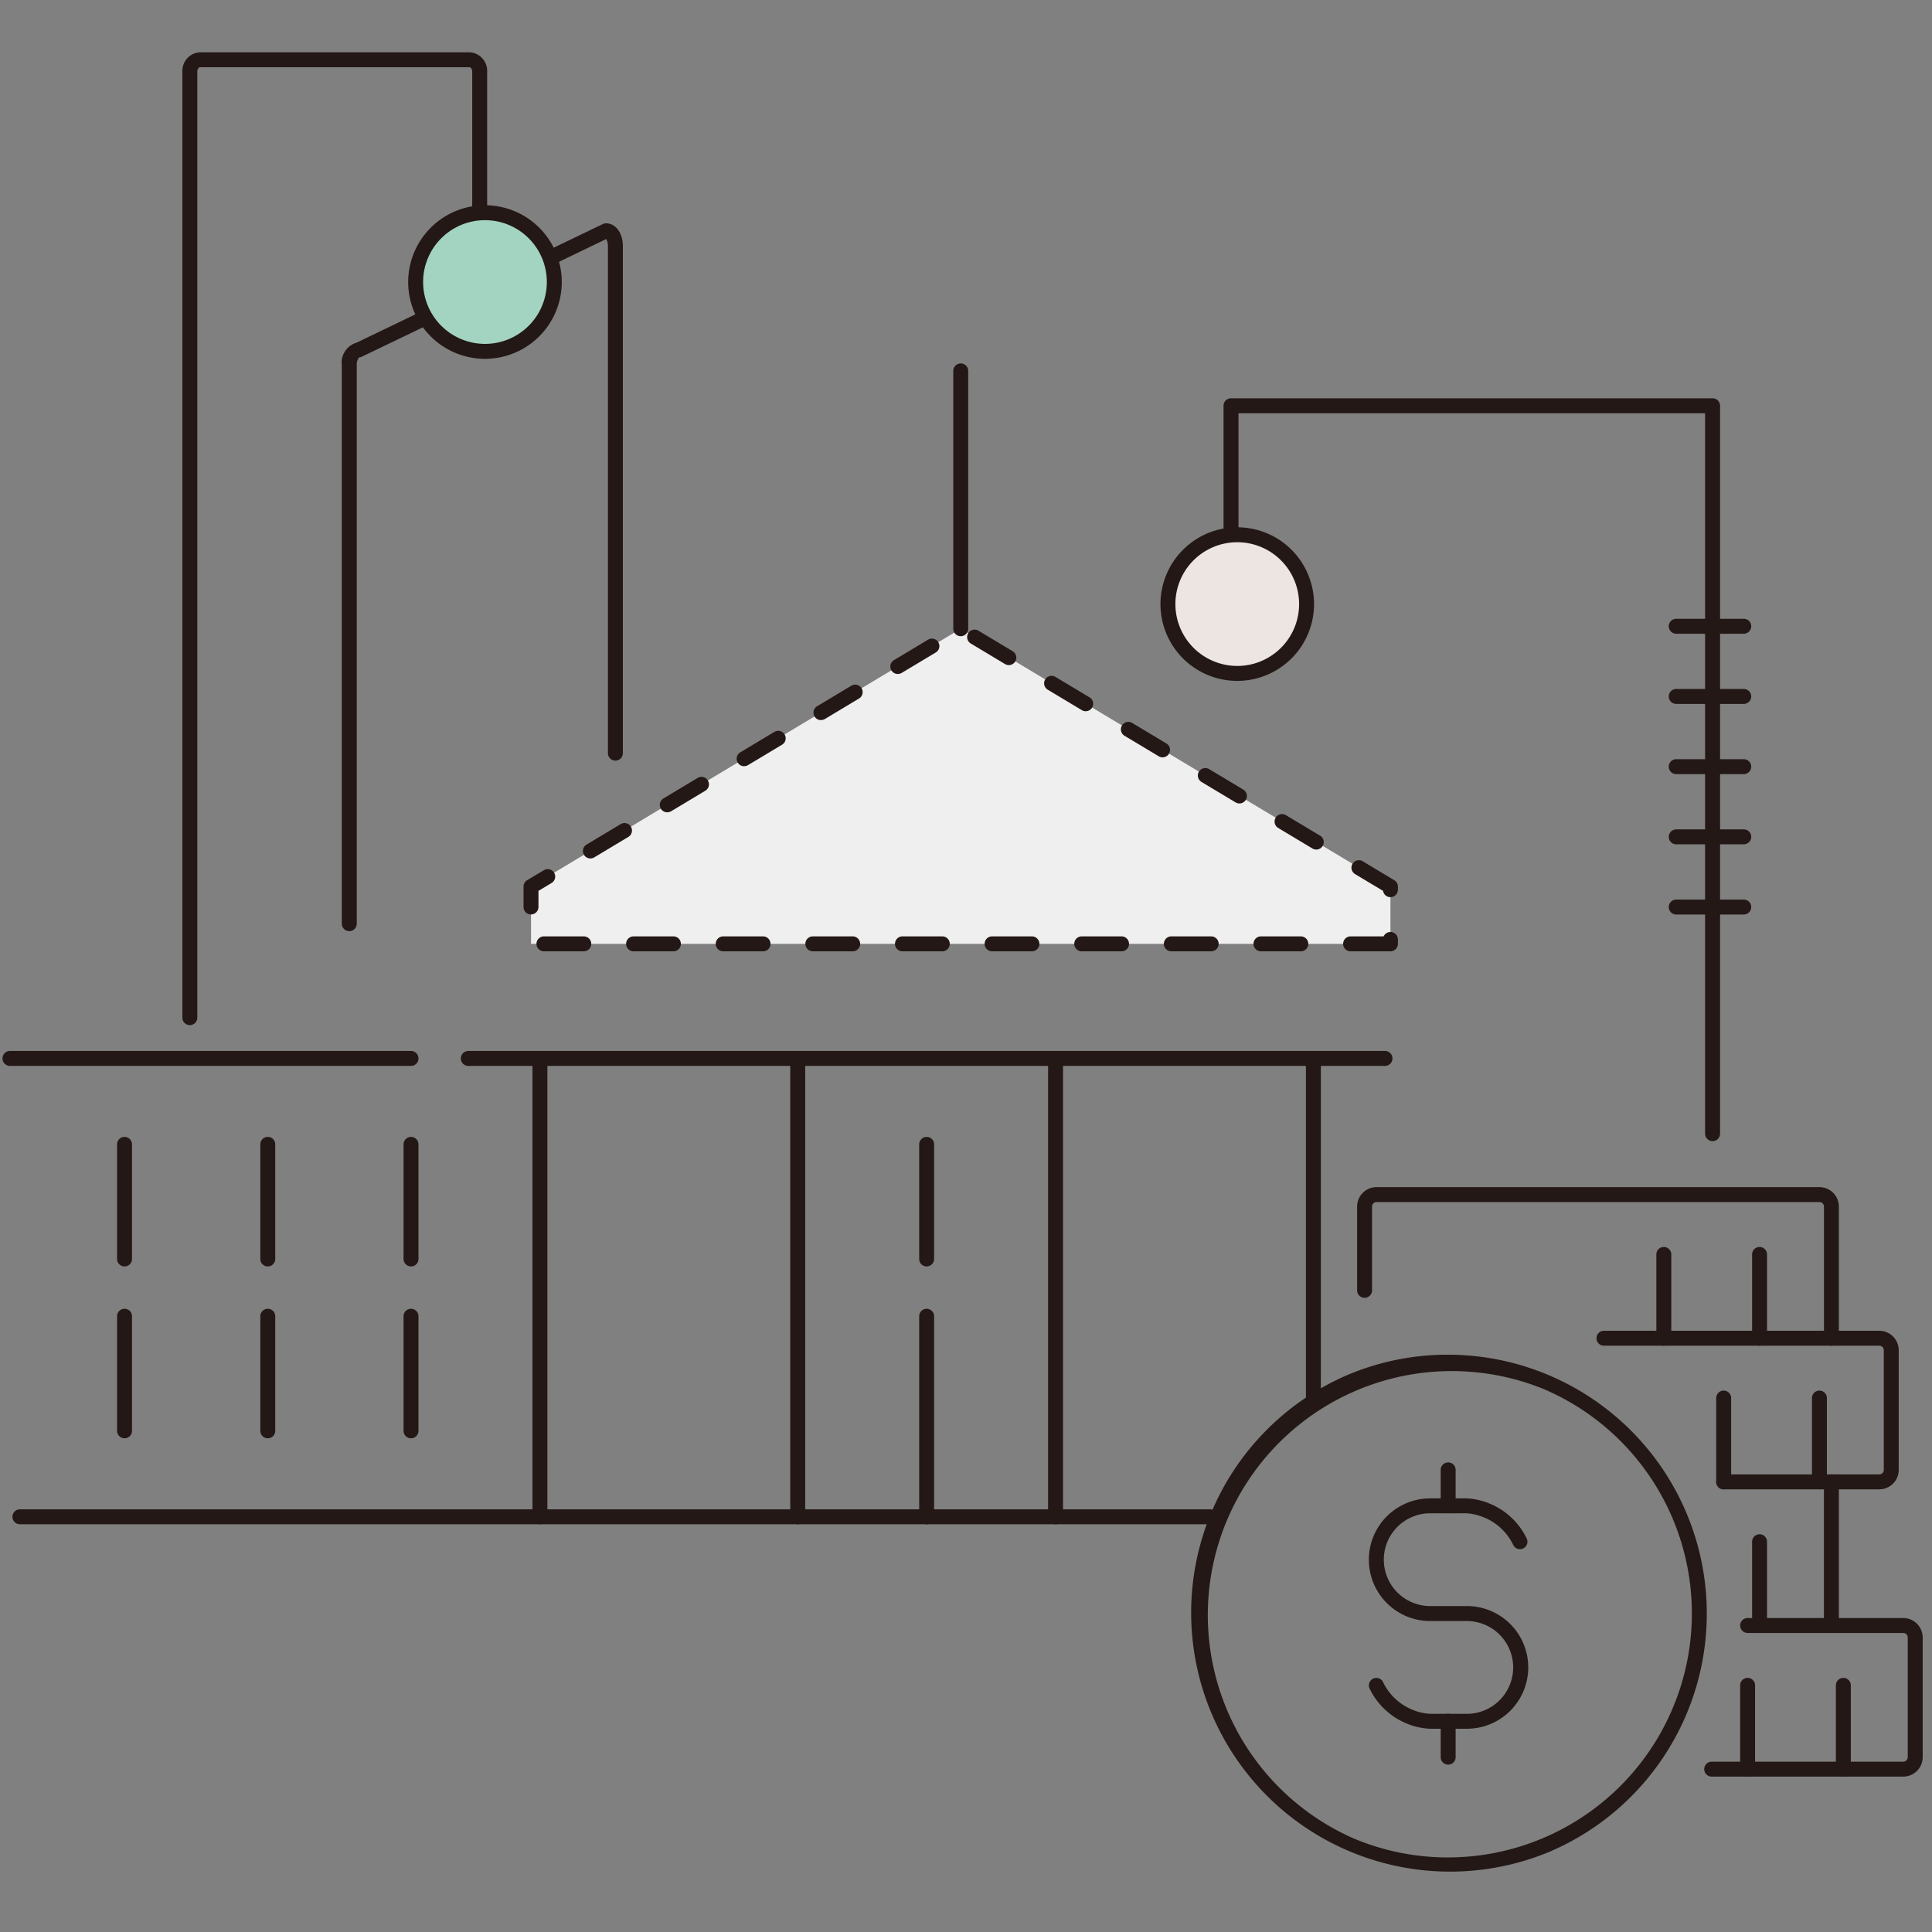 <svg xmlns="http://www.w3.org/2000/svg" width="194" height="194" viewBox="0 0 194 194">
  <rect x="0" y="0" width="194" height="194" fill="#808080" stroke="none"/>
  <g id="Group_1496" data-name="Group 1496" transform="translate(-520 -519)">
    <g id="Group_1474" data-name="Group 1474" transform="translate(482.412 440.629)">
      <g id="Group_1452" data-name="Group 1452" transform="translate(38.588 115.616)">
        <g id="Group_1450" data-name="Group 1450" transform="translate(11.506 77.666)">
          <path id="Line_6856" data-name="Line 6856" d="M0,12.256a.75.75,0,0,1-.75-.75V0A.75.75,0,0,1,0-.75.75.75,0,0,1,.75,0V11.506A.75.75,0,0,1,0,12.256Z" fill="#231815"/>
          <path id="Line_6857" data-name="Line 6857" d="M0,12.256a.75.75,0,0,1-.75-.75V0A.75.75,0,0,1,0-.75.75.75,0,0,1,.75,0V11.506A.75.75,0,0,1,0,12.256Z" transform="translate(14.383)" fill="#231815"/>
          <path id="Line_6858" data-name="Line 6858" d="M0,12.256a.75.75,0,0,1-.75-.75V0A.75.75,0,0,1,0-.75.75.75,0,0,1,.75,0V11.506A.75.75,0,0,1,0,12.256Z" transform="translate(28.765)" fill="#231815"/>
        </g>
        <g id="Group_1451" data-name="Group 1451" transform="translate(11.506 94.925)">
          <path id="Line_6859" data-name="Line 6859" d="M0,12.256a.75.75,0,0,1-.75-.75V0A.75.75,0,0,1,0-.75.75.75,0,0,1,.75,0V11.506A.75.75,0,0,1,0,12.256Z" fill="#231815"/>
          <path id="Line_6860" data-name="Line 6860" d="M0,12.256a.75.75,0,0,1-.75-.75V0A.75.75,0,0,1,0-.75.75.75,0,0,1,.75,0V11.506A.75.75,0,0,1,0,12.256Z" transform="translate(14.383)" fill="#231815"/>
          <path id="Line_6861" data-name="Line 6861" d="M0,12.256a.75.75,0,0,1-.75-.75V0A.75.75,0,0,1,0-.75.75.75,0,0,1,.75,0V11.506A.75.75,0,0,1,0,12.256Z" transform="translate(28.765)" fill="#231815"/>
        </g>
        <path id="Line_6862" data-name="Line 6862" d="M0,12.256a.75.75,0,0,1-.75-.75V0A.75.75,0,0,1,0-.75.75.75,0,0,1,.75,0V11.506A.75.75,0,0,1,0,12.256Z" transform="translate(92.049 77.666)" fill="#231815"/>
        <path id="Line_6863" data-name="Line 6863" d="M0,20.886a.75.75,0,0,1-.75-.75V0A.75.75,0,0,1,0-.75.75.75,0,0,1,.75,0V20.136A.75.75,0,0,1,0,20.886Z" transform="translate(92.049 94.925)" fill="#231815"/>
        <path id="Path_10307" data-name="Path 10307" d="M169.332,258.775v-5.753l43.148-25.889,43.148,25.889v5.753Z" transform="translate(-117.008 -201.245)" fill="#efefef"/>
        <path id="Path_10307_-_Outline" data-name="Path 10307 - Outline" d="M255.628,259.525h-4a.75.75,0,0,1,0-1.5h3.317a.75.75,0,0,1,1.433.311v.439A.75.75,0,0,1,255.628,259.525Zm-9,0h-4a.75.75,0,0,1,0-1.5h4a.75.75,0,1,1,0,1.5Zm-9,0h-4a.75.75,0,0,1,0-1.5h4a.75.75,0,1,1,0,1.5Zm-9,0h-4a.75.75,0,0,1,0-1.5h4a.75.75,0,1,1,0,1.5Zm-9,0h-4a.75.75,0,0,1,0-1.5h4a.75.75,0,1,1,0,1.5Zm-9,0h-4a.75.75,0,0,1,0-1.5h4a.75.75,0,1,1,0,1.5Zm-9,0h-4a.75.75,0,0,1,0-1.5h4a.75.75,0,1,1,0,1.5Zm-9,0h-4a.75.75,0,0,1,0-1.5h4a.75.75,0,1,1,0,1.5Zm-9,0h-4a.75.75,0,0,1,0-1.5h4a.75.75,0,1,1,0,1.5Zm-9,0h-4a.75.75,0,0,1,0-1.5h4a.75.75,0,1,1,0,1.5Zm-5.3-3.7a.75.75,0,0,1-.75-.75v-2.049a.75.75,0,0,1,.364-.643l1.673-1a.75.75,0,1,1,.772,1.286l-1.309.785v1.624A.75.75,0,0,1,169.332,255.821Zm86.3-1.735a.75.75,0,0,1-.741-.634l-2.806-1.683a.75.75,0,1,1,.772-1.286l3.161,1.9a.75.75,0,0,1,.364.643v.314A.75.75,0,0,1,255.628,254.086Zm-80.334-3.89a.75.75,0,0,1-.387-1.393l3.43-2.058a.75.75,0,0,1,.772,1.286l-3.43,2.058A.747.747,0,0,1,175.293,250.2Zm72.885-.892a.747.747,0,0,1-.385-.107l-3.43-2.058a.75.75,0,1,1,.772-1.286l3.43,2.058a.75.75,0,0,1-.387,1.393Zm-65.168-3.738a.75.75,0,0,1-.387-1.393l3.43-2.058a.75.75,0,1,1,.772,1.286l-3.43,2.058A.747.747,0,0,1,183.011,245.565Zm57.451-.892a.747.747,0,0,1-.385-.107l-3.43-2.058a.75.75,0,0,1,.772-1.286l3.43,2.058a.75.75,0,0,1-.387,1.393Zm-49.733-3.738a.75.75,0,0,1-.387-1.393l3.43-2.058a.75.75,0,0,1,.772,1.286l-3.43,2.058A.747.747,0,0,1,190.728,240.935Zm42.016-.892a.746.746,0,0,1-.385-.107l-3.43-2.058a.75.75,0,1,1,.772-1.286l3.43,2.058a.75.75,0,0,1-.387,1.393Zm-34.3-3.738a.75.75,0,0,1-.387-1.393l3.43-2.058a.75.75,0,1,1,.772,1.286l-3.43,2.058A.747.747,0,0,1,198.446,236.3Zm26.581-.893a.746.746,0,0,1-.385-.107l-3.43-2.058a.75.75,0,0,1,.772-1.286l3.43,2.058a.75.75,0,0,1-.387,1.393Zm-18.863-3.738a.75.75,0,0,1-.387-1.393l3.43-2.058a.75.75,0,0,1,.772,1.286l-3.43,2.058A.747.747,0,0,1,206.163,231.674Zm11.146-.893a.746.746,0,0,1-.385-.107l-3.43-2.058a.75.75,0,1,1,.772-1.286l3.43,2.058a.75.75,0,0,1-.387,1.393Z" transform="translate(-117.008 -201.245)" fill="#231815"/>
        <path id="Line_6864" data-name="Line 6864" d="M92.049.75H0A.75.75,0,0,1-.75,0,.75.75,0,0,1,0-.75H92.049A.75.75,0,0,1,92.8,0,.75.75,0,0,1,92.049.75Z" transform="translate(46.024 69.037)" fill="#231815"/>
        <path id="Line_6865" data-name="Line 6865" d="M0,46.774a.75.75,0,0,1-.75-.75V0A.75.75,0,0,1,0-.75.75.75,0,0,1,.75,0V46.024A.75.75,0,0,1,0,46.774Z" transform="translate(53.216 69.037)" fill="#231815"/>
        <path id="Path_10851" data-name="Path 10851" d="M0,35a.75.75,0,0,1-.75-.75V0A.75.75,0,0,1,0-.75.75.75,0,0,1,.75,0V34.245A.75.75,0,0,1,0,35Z" transform="translate(130.882 69.037)" fill="#231815"/>
        <path id="Line_6867" data-name="Line 6867" d="M0,46.774a.75.75,0,0,1-.75-.75V0A.75.75,0,0,1,0-.75.75.75,0,0,1,.75,0V46.024A.75.75,0,0,1,0,46.774Z" transform="translate(104.993 69.037)" fill="#231815"/>
        <path id="Line_6868" data-name="Line 6868" d="M0,46.774a.75.75,0,0,1-.75-.75V0A.75.75,0,0,1,0-.75.75.75,0,0,1,.75,0V46.024A.75.75,0,0,1,0,46.774Z" transform="translate(79.104 69.037)" fill="#231815"/>
        <path id="Line_6869" data-name="Line 6869" d="M40.271.75H0A.75.75,0,0,1-.75,0,.75.75,0,0,1,0-.75H40.271a.75.75,0,0,1,.75.75A.75.75,0,0,1,40.271.75Z" transform="translate(0 69.037)" fill="#231815"/>
        <path id="Line_6870" data-name="Line 6870" d="M119.5.75H0A.75.75,0,0,1-.75,0,.75.75,0,0,1,0-.75H119.5a.75.75,0,0,1,.75.75A.75.75,0,0,1,119.5.75Z" transform="translate(1 115.061)" fill="#231815"/>
        <path id="Line_6871" data-name="Line 6871" d="M0,26.639a.75.75,0,0,1-.75-.75V0A.75.75,0,0,1,0-.75.75.75,0,0,1,.75,0V25.889A.75.75,0,0,1,0,26.639Z" transform="translate(95.472)" fill="#231815"/>
      </g>
      <g id="dollar_coins" data-name="dollar coins" transform="translate(157.764 198.325)">
        <g id="Group_1454" data-name="Group 1454" transform="translate(0 16.827)">
          <path id="Ellipse_39" data-name="Ellipse 39" d="M25.24-.75A26,26,0,0,1,35.357,49.188a26,26,0,0,1-20.234-47.9A25.828,25.828,0,0,1,25.24-.75Zm0,50.481A24.5,24.5,0,0,0,34.773,2.674,24.5,24.5,0,0,0,15.708,47.806,24.336,24.336,0,0,0,25.24,49.731Z" fill="#231815"/>
          <g id="Group_1453" data-name="Group 1453" transform="translate(18.029 10.817)">
            <path id="Path_10308" data-name="Path 10308" d="M390.439,469.579h-3.606a6.8,6.8,0,0,1-2.307-.5,7.143,7.143,0,0,1-3.772-3.516.75.75,0,0,1,1.342-.671,5.6,5.6,0,0,0,2.934,2.772,5.431,5.431,0,0,0,1.807.419h3.6a4.659,4.659,0,1,0,0-9.317h-3.606a6.159,6.159,0,0,1,0-12.318h3.606a6.8,6.8,0,0,1,2.307.5,7.143,7.143,0,0,1,3.773,3.516.75.75,0,0,1-1.342.671,5.605,5.605,0,0,0-2.934-2.772,5.431,5.431,0,0,0-1.807-.419h-3.6a4.659,4.659,0,0,0,0,9.318h3.606a6.159,6.159,0,1,1,0,12.317Z" transform="translate(-381.425 -443.588)" fill="#231815"/>
            <path id="Line_6872" data-name="Line 6872" d="M0,4.356a.75.75,0,0,1-.75-.75V0A.75.75,0,0,1,0-.75.75.75,0,0,1,.75,0V3.606A.75.75,0,0,1,0,4.356Z" transform="translate(7.211)" fill="#231815"/>
            <path id="Line_6873" data-name="Line 6873" d="M0,4.356a.75.75,0,0,1-.75-.75V0A.75.75,0,0,1,0-.75.75.75,0,0,1,.75,0V3.606A.75.75,0,0,1,0,4.356Z" transform="translate(7.211 25.24)" fill="#231815"/>
          </g>
        </g>
        <g id="Group_1459" data-name="Group 1459" transform="translate(16.847)">
          <g id="Group_1455" data-name="Group 1455">
            <path id="Path_10309" data-name="Path 10309" d="M425.347,384.283H402.51a.75.75,0,0,1,0-1.5H424.6V370.312a.452.452,0,0,0-.452-.452H379.674a.452.452,0,0,0-.452.452v8.413a.75.75,0,0,1-1.5,0v-8.413a1.954,1.954,0,0,1,1.952-1.952h44.471a1.954,1.954,0,0,1,1.952,1.952v13.221A.75.75,0,0,1,425.347,384.283Z" transform="translate(-378.472 -369.11)" fill="#231815"/>
            <path id="Line_6874" data-name="Line 6874" d="M0,9.163a.75.75,0,0,1-.75-.75V0A.75.75,0,0,1,0-.75.75.75,0,0,1,.75,0V8.413A.75.75,0,0,1,0,9.163Z" transform="translate(39.663 6.009)" fill="#231815"/>
            <path id="Line_6875" data-name="Line 6875" d="M0,9.163a.75.75,0,0,1-.75-.75V0A.75.75,0,0,1,0-.75.75.75,0,0,1,.75,0V8.413A.75.75,0,0,1,0,9.163Z" transform="translate(30.048 6.009)" fill="#231815"/>
          </g>
          <g id="Group_1456" data-name="Group 1456" transform="translate(36.058 14.423)">
            <path id="Path_10310" data-name="Path 10310" d="M484.195,420.322H468.57a.75.75,0,0,1,0-1.5h15.625a.452.452,0,0,0,.452-.452V406.351a.452.452,0,0,0-.452-.452h-4.808a.75.75,0,0,1,0-1.5h4.808a1.954,1.954,0,0,1,1.952,1.952V418.37A1.954,1.954,0,0,1,484.195,420.322Z" transform="translate(-468.57 -405.149)" fill="#231815"/>
            <path id="Line_6876" data-name="Line 6876" d="M0,9.163a.75.75,0,0,1-.75-.75V0A.75.75,0,0,1,0-.75.75.75,0,0,1,.75,0V8.413A.75.75,0,0,1,0,9.163Z" transform="translate(9.615 6.009)" fill="#231815"/>
            <path id="Line_6877" data-name="Line 6877" d="M0,9.163a.75.75,0,0,1-.75-.75V0A.75.75,0,0,1,0-.75.75.75,0,0,1,.75,0V8.413A.75.75,0,0,1,0,9.163Z" transform="translate(0 6.009)" fill="#231815"/>
          </g>
          <g id="Group_1457" data-name="Group 1457" transform="translate(38.461 28.846)">
            <path id="Path_10311" data-name="Path 10311" d="M482.99,456.361h-8.413a.75.75,0,0,1,0-1.5h7.663V441.188a.75.75,0,0,1,1.5,0v14.423A.75.75,0,0,1,482.99,456.361Z" transform="translate(-474.576 -441.188)" fill="#231815"/>
            <path id="Line_6878" data-name="Line 6878" d="M0,9.163a.75.75,0,0,1-.75-.75V0A.75.75,0,0,1,0-.75.75.75,0,0,1,.75,0V8.413A.75.75,0,0,1,0,9.163Z" transform="translate(1.202 6.01)" fill="#231815"/>
          </g>
          <g id="Group_1458" data-name="Group 1458" transform="translate(34.855 43.269)">
            <path id="Path_10312" data-name="Path 10312" d="M484.8,492.4H465.566a.75.75,0,0,1,0-1.5H484.8a.453.453,0,0,0,.452-.452V478.429a.453.453,0,0,0-.452-.452h-7.211a.75.75,0,1,1,0-1.5H484.8a1.954,1.954,0,0,1,1.952,1.952v12.019A1.954,1.954,0,0,1,484.8,492.4Z" transform="translate(-465.566 -477.227)" fill="#231815"/>
            <path id="Line_6879" data-name="Line 6879" d="M0,9.163a.75.75,0,0,1-.75-.75V0A.75.75,0,0,1,0-.75.75.75,0,0,1,.75,0V8.413A.75.75,0,0,1,0,9.163Z" transform="translate(13.221 6.01)" fill="#231815"/>
            <path id="Line_6880" data-name="Line 6880" d="M0,9.163a.75.75,0,0,1-.75-.75V0A.75.75,0,0,1,0-.75.75.75,0,0,1,.75,0V8.413A.75.75,0,0,1,0,9.163Z" transform="translate(3.606 6.01)" fill="#231815"/>
          </g>
        </g>
      </g>
      <g id="Group_1462" data-name="Group 1462" transform="translate(56.65 84.371)">
        <g id="Group_1460" data-name="Group 1460" transform="translate(16.011 17.173)">
          <path id="Path_10313" data-name="Path 10313" d="M123.728,197.609a.75.75,0,0,1-.75-.75V140.78a2.091,2.091,0,0,1,1.484-2.266l24.727-11.909a.75.75,0,0,1,.325-.074c.961,0,1.686.981,1.686,2.281v50.925a.75.75,0,0,1-1.5,0V128.812a1.334,1.334,0,0,0-.172-.7L124.99,139.925a.75.75,0,0,1-.278.073,1.149,1.149,0,0,0-.234.782v56.079A.75.75,0,0,1,123.728,197.609Z" transform="translate(-123.728 -127.281)" fill="#231815"/>
        </g>
        <g id="Group_1461" data-name="Group 1461">
          <path id="Path_10314" data-name="Path 10314" d="M83.72,181.308a.75.75,0,0,1-.75-.75V85.568a1.867,1.867,0,0,1,1.77-1.947h27.066a1.866,1.866,0,0,1,1.769,1.947v15.976a.75.75,0,0,1-1.5,0V85.568c0-.273-.16-.447-.269-.447H84.74c-.11,0-.27.174-.27.447v94.99A.75.75,0,0,1,83.72,181.308Z" transform="translate(-83.72 -84.371)" fill="#231815"/>
        </g>
      </g>
      <g id="Group_1473" data-name="Group 1473" transform="translate(205.905 141.256)">
        <g id="Group_1464" data-name="Group 1464" transform="translate(0 21.147)">
          <g id="Group_1463" data-name="Group 1463">
            <path id="Line_6881" data-name="Line 6881" d="M6.781.75H0A.75.75,0,0,1-.75,0,.75.75,0,0,1,0-.75H6.781a.75.75,0,0,1,.75.75A.75.75,0,0,1,6.781.75Z" fill="#231815"/>
          </g>
        </g>
        <g id="Group_1466" data-name="Group 1466" transform="translate(0 28.196)">
          <g id="Group_1465" data-name="Group 1465">
            <path id="Line_6882" data-name="Line 6882" d="M6.781.75H0A.75.75,0,0,1-.75,0,.75.75,0,0,1,0-.75H6.781a.75.75,0,0,1,.75.75A.75.75,0,0,1,6.781.75Z" fill="#231815"/>
          </g>
        </g>
        <g id="Group_1468" data-name="Group 1468" transform="translate(0 14.098)">
          <g id="Group_1467" data-name="Group 1467">
            <path id="Line_6883" data-name="Line 6883" d="M6.781.75H0A.75.75,0,0,1-.75,0,.75.75,0,0,1,0-.75H6.781a.75.75,0,0,1,.75.75A.75.75,0,0,1,6.781.75Z" fill="#231815"/>
          </g>
        </g>
        <g id="Group_1470" data-name="Group 1470" transform="translate(0 7.049)">
          <g id="Group_1469" data-name="Group 1469">
            <path id="Line_6884" data-name="Line 6884" d="M6.781.75H0A.75.75,0,0,1-.75,0,.75.75,0,0,1,0-.75H6.781a.75.75,0,0,1,.75.75A.75.75,0,0,1,6.781.75Z" fill="#231815"/>
          </g>
        </g>
        <g id="Group_1472" data-name="Group 1472" transform="translate(0 0)">
          <g id="Group_1471" data-name="Group 1471">
            <path id="Line_6885" data-name="Line 6885" d="M6.781.75H0A.75.75,0,0,1-.75,0,.75.75,0,0,1,0-.75H6.781a.75.75,0,0,1,.75.75A.75.75,0,0,1,6.781.75Z" fill="#231815"/>
          </g>
        </g>
      </g>
      <circle id="Ellipse_40" data-name="Ellipse 40" cx="6.961" cy="6.961" r="6.961" transform="translate(79.325 99.73)" fill="#a3d3c1"/>
      <path id="Ellipse_40_-_Outline" data-name="Ellipse 40 - Outline" d="M6.961-.75A7.711,7.711,0,1,1-.75,6.961,7.72,7.72,0,0,1,6.961-.75Zm0,13.922A6.211,6.211,0,1,0,.75,6.961,6.218,6.218,0,0,0,6.961,13.172Z" transform="translate(79.325 99.73)" fill="#231815"/>
      <path id="Path_10315" data-name="Path 10315" d="M393.305,245.028a.75.75,0,0,1-.75-.75V171.935H345.7v21.173a.75.75,0,0,1-1.5,0V171.185a.75.75,0,0,1,.75-.75h48.359a.75.75,0,0,1,.75.75v73.093A.75.75,0,0,1,393.305,245.028Z" transform="translate(-183.752 -52.071)" fill="#231815"/>
      <path id="Path_10852" data-name="Path 10852" d="M6.961,0A6.961,6.961,0,1,1,0,6.961,6.961,6.961,0,0,1,6.961,0Z" transform="translate(154.864 132.069)" fill="#ede5e1"/>
      <path id="Path_10852_-_Outline" data-name="Path 10852 - Outline" d="M6.961-.75A7.711,7.711,0,1,1-.75,6.961,7.72,7.72,0,0,1,6.961-.75Zm0,13.922A6.211,6.211,0,1,0,.75,6.961,6.218,6.218,0,0,0,6.961,13.172Z" transform="translate(154.864 132.069)" fill="#231815"/>
    </g>
    <rect id="Rectangle_799" data-name="Rectangle 799" width="194" height="194" transform="translate(520 519)" fill="none"/>
  </g>
</svg>
